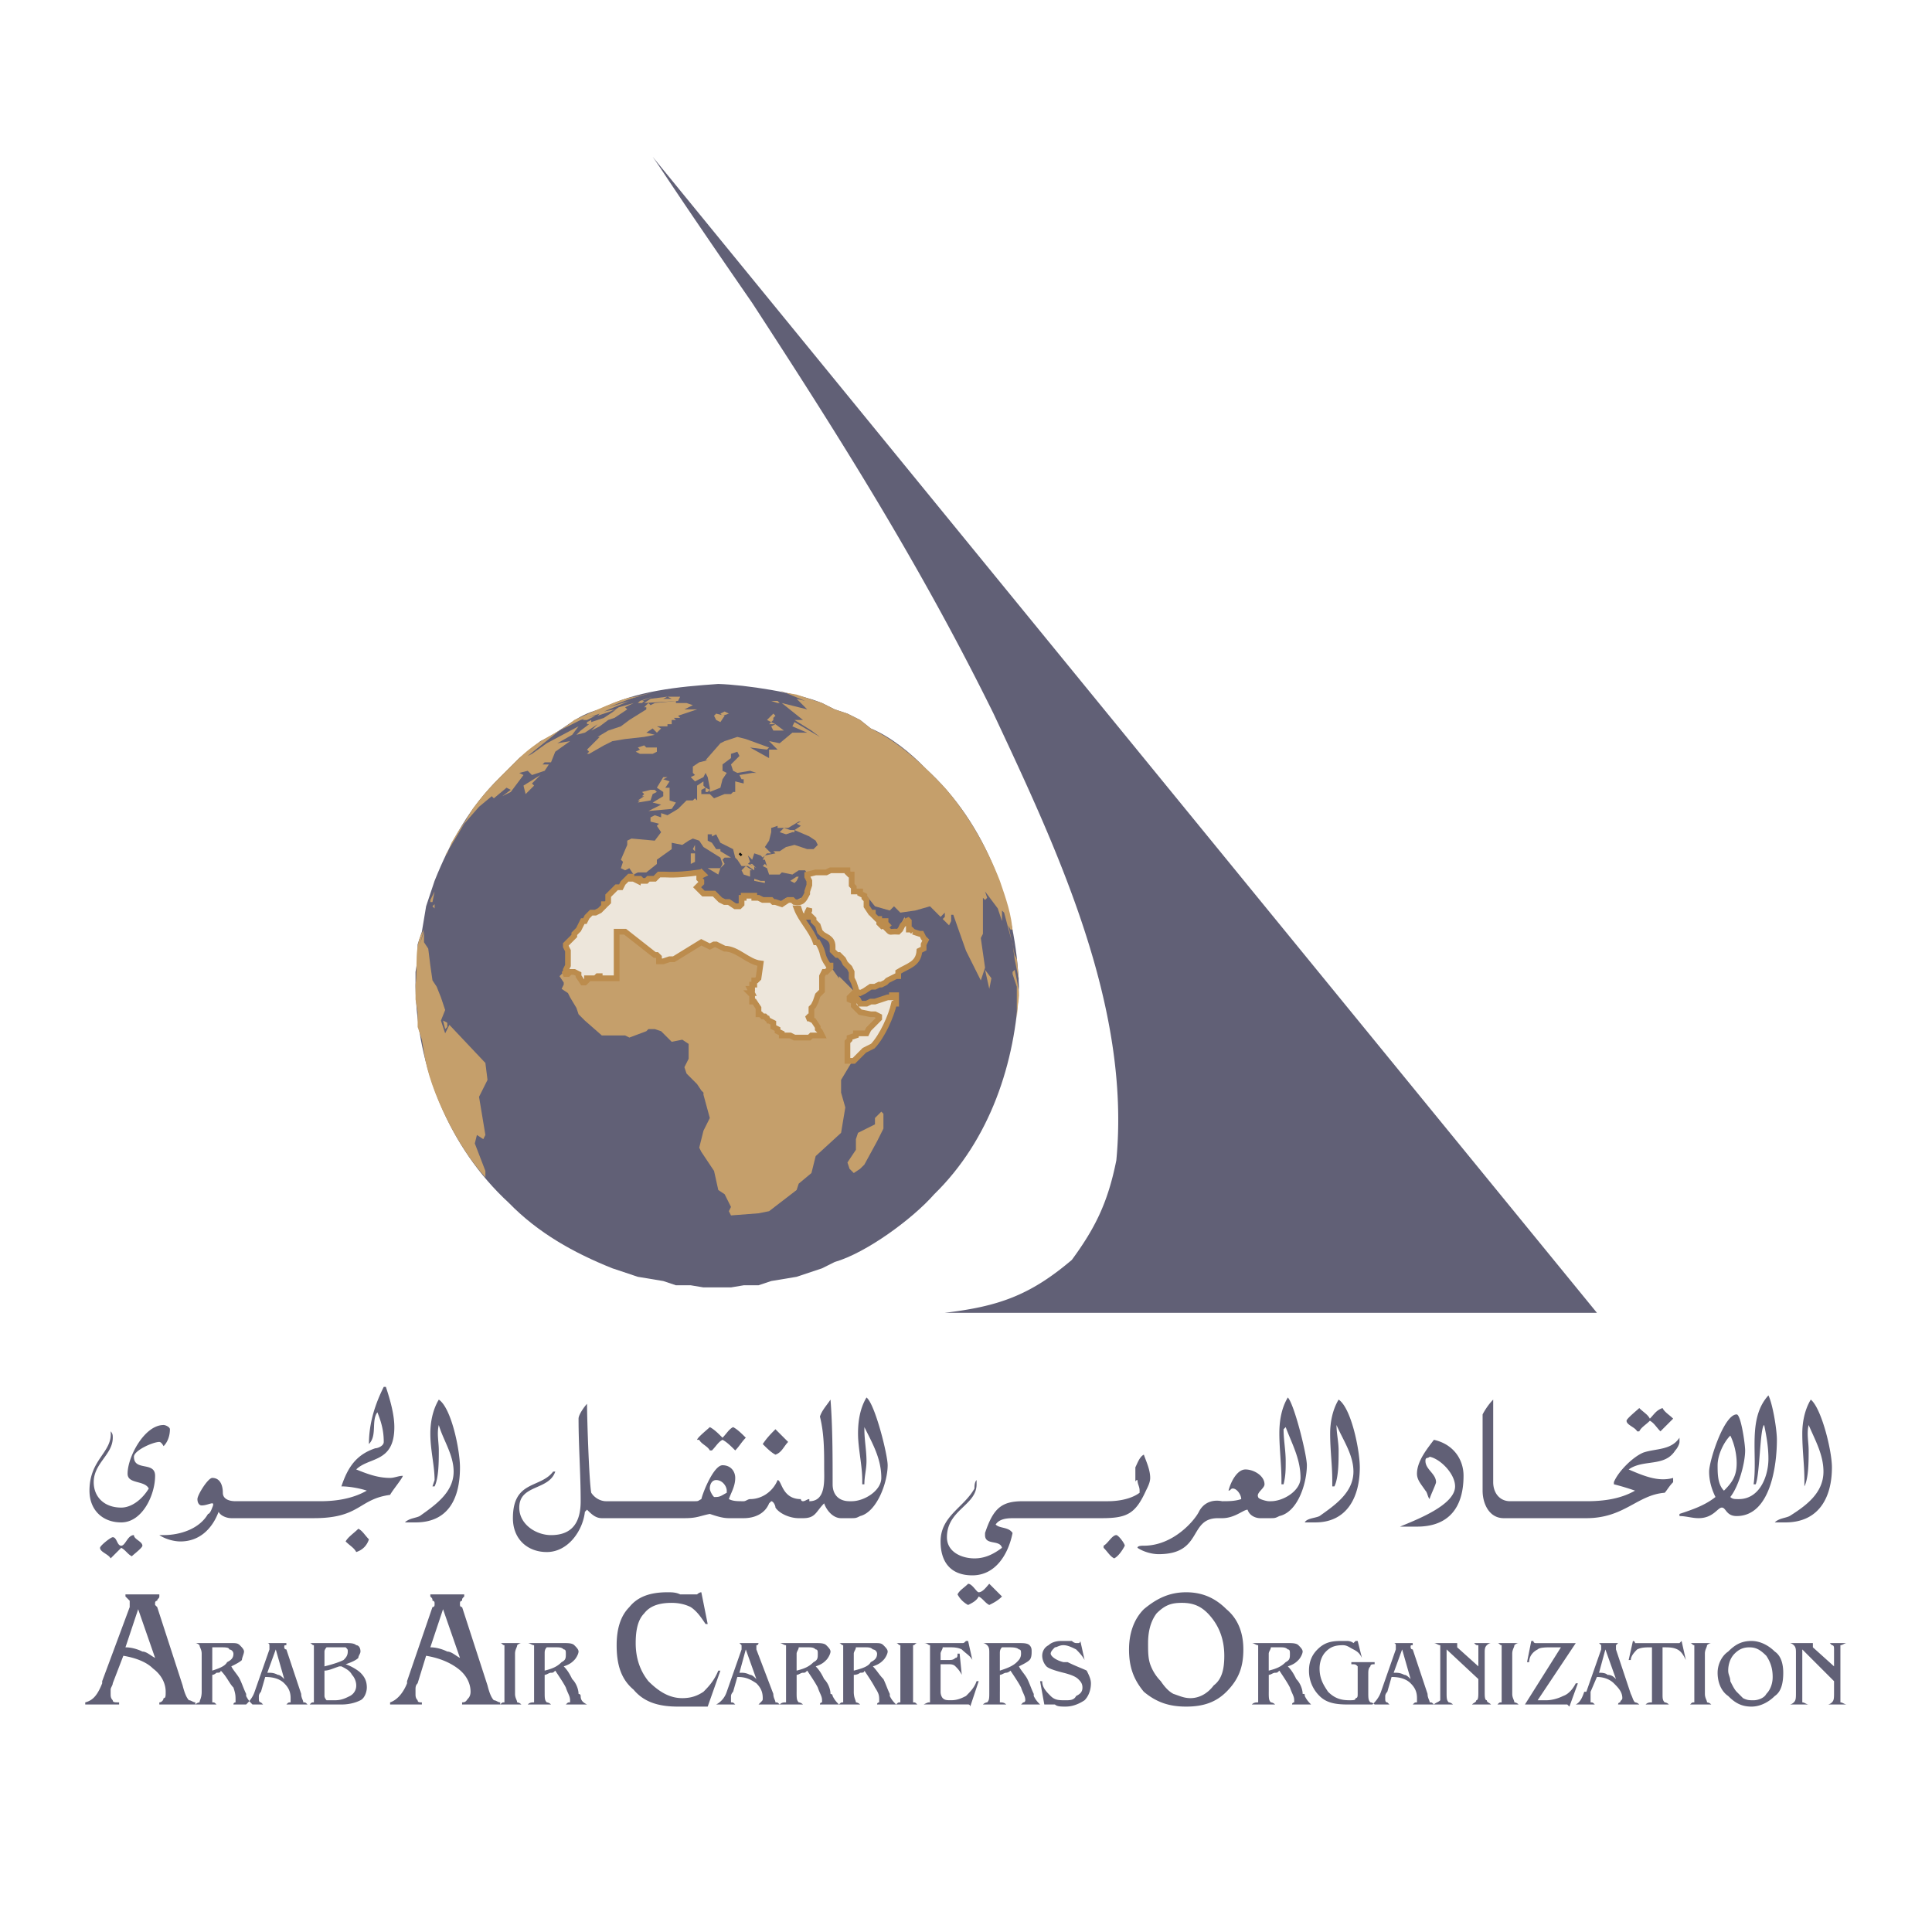 <svg xmlns="http://www.w3.org/2000/svg" width="2500" height="2500" viewBox="0 0 192.756 192.756"><path fill="#fff" d="M0 192.756h192.756V0H0v192.756z"/><path d="M159.325 130.979L65.115 15.643c1.056 1.479 1.901 2.958 9.928 14.575C83.704 43.526 91.73 56.2 99.124 71.198c6.337 13.519 13.729 29.152 12.252 44.572-.846 4.225-2.113 6.758-4.437 9.928-4.225 3.592-7.394 4.646-12.675 5.281h65.061zM180.45 142.174c-.213.844 0 1.689 0 2.535 0 1.055 0 2.744-.424 3.59v-.633c0-1.479-.211-2.957-.211-4.648 0-1.055.211-2.322.846-3.379 1.056.844 2.111 5.07 2.111 6.76 0 2.957-1.267 5.492-4.646 5.492h-1.057c.422-.422 1.057-.422 1.479-.633 1.688-1.059 3.379-2.324 3.379-4.438.001-1.689-.844-3.168-1.477-4.646zm-163.497.422c0 .633-.211 1.268-.634 1.689 0 0-.211-.422-.421-.422-.634 0-2.535.846-2.535 1.479 0 1.479 2.112.422 2.112 1.9 0 1.902-1.267 4.648-3.379 4.648-1.901 0-3.169-1.268-3.169-3.168 0-3.17 2.324-3.805 2.113-5.916.211.211.211.422.211.635 0 1.689-1.901 2.535-1.901 4.436 0 1.479 1.056 2.535 2.746 2.535 1.056 0 2.112-.846 2.746-1.902-.423-.844-2.112-.422-2.112-1.479 0-1.689 1.689-4.857 3.589-4.857.212 0 .634.211.634.422zM13.15 155.27c-.421-.211-.634-.633-1.056-.844l-1.056 1.055c-.212-.422-1.057-.633-1.057-1.055 0-.211 1.057-1.057 1.268-1.057.422 0 .422.846.845.846.422 0 .634-1.057 1.267-1.057 0 .422.845.633.845 1.057.001.211-.844.844-1.056 1.055zm10.351-5.493h.211-.211zm16.687-2.535c0 .211-1.056 1.48-1.267 1.902-3.169.422-2.958 2.324-7.605 2.324h-8.238c-.422 0-1.056-.211-1.267-.635-.634 1.689-1.902 2.957-3.803 2.957-.633 0-1.478-.211-2.112-.633h.421c1.69 0 3.591-.635 4.437-2.113.212 0 .423-.633.423-.633s.211-.424 0-.424-.634.211-1.056.211c-.212 0-.423-.211-.423-.633s1.056-2.113 1.479-2.113c.845 0 1.056.846 1.056 1.48 0 .633.634.844 1.268.844h8.449c1.479 0 3.168-.211 4.647-1.055-.634-.213-1.69-.424-2.535-.424.634-1.9 1.479-3.168 3.38-3.801.211 0 .845-.213.845-.635 0-1.057-.211-1.9-.634-2.957-.633.844 0 2.322-.845 3.168 0-2.111.634-4.014 1.479-5.703h.211c.423 1.268.845 2.746.845 4.014 0 3.592-2.535 2.957-3.802 4.225 1.056.422 2.112.844 3.38.844.423.001.846-.21 1.267-.21zm-3.379 6.338c-.211.635-.633 1.057-1.267 1.268-.211-.422-.634-.633-1.056-1.057.211-.422.845-.846 1.267-1.268.423.211.634.635 1.056 1.057zm6.971-11.406c-.211.844 0 1.689 0 2.535 0 1.055 0 2.744-.422 3.59h-.211l.211-.633c0-1.479-.423-2.957-.423-4.648 0-1.055.212-2.322.845-3.379 1.267.844 2.112 5.07 2.112 6.76 0 2.957-1.056 5.492-4.435 5.492H40.4c.423-.422 1.057-.422 1.479-.633 1.479-1.059 3.38-2.324 3.38-4.438 0-1.689-1.057-3.168-1.479-4.646zm28.728 6.76v-.211c0-.424-.422-1.057-1.056-1.057-.422 0-.634.422-.634.844 0 .213.212.635.423.846h.211c.423-.001.634-.211 1.056-.422zm12.252.843h.211c1.268 0 2.957-1.055 2.957-2.324 0-1.9-.844-3.379-1.689-5.068v.211c0 1.057.211 2.113.211 3.168 0 .846-.211 1.479-.211 2.324h-.212v-.422c0-1.479-.422-3.168-.422-4.648 0-1.268.211-2.535.845-3.59.845.633 2.112 5.703 2.112 6.76 0 1.689-1.056 4.646-2.746 5.07-.422.211-.422.211-1.056.211h-.845c-.845 0-1.479-.846-1.69-1.48-.845.846-.845 1.48-2.112 1.48h-.423c-.845 0-1.9-.424-2.323-1.057 0-.213-.212-.635-.423-.635l-.211.211c-.423 1.057-1.479 1.48-2.535 1.48h-1.479c-.633 0-1.267-.211-1.901-.424-1.056.213-1.267.424-2.535.424h-8.238c-.634 0-1.056-.424-1.478-.846l-.212.211c-.211 1.9-1.688 4.014-3.802 4.014-1.901 0-3.38-1.268-3.38-3.379 0-3.803 2.746-2.959 4.014-4.648h.211c-.634 1.902-3.591 1.268-3.591 3.592 0 1.689 1.69 2.746 3.169 2.746 2.112 0 2.957-1.268 2.957-3.381 0-2.746-.211-5.492-.211-8.238 0-.422.633-1.268.845-1.479 0 1.479.21 7.816.422 8.873.422.633 1.056.844 1.479.844h8.66c.634 0 .423 0 .845-.211.212-.844 1.268-3.379 2.113-3.379s1.267.633 1.267 1.266c0 .846-.422 1.48-.634 2.113.423.211.845.211 1.479.211.211 0 .422-.211.634-.211 1.267 0 2.323-.844 2.747-1.9.422 0 .422 1.9 2.323 1.9 0 0 0 .211.211.211s.422-.211.633-.211v.211c1.69 0 1.479-2.111 1.479-3.379 0-1.689 0-3.381-.422-5.068.211-.635.633-1.059 1.056-1.691.211 2.746.211 5.703.211 8.449 0 1.057.634 1.689 1.69 1.689zm-10.351-6.336c-.422.422-.634.844-1.056 1.268-.422-.424-.845-.846-1.267-1.057-.423.211-.634.633-1.056 1.057h-.212c-.211-.424-.845-.635-1.056-1.057h-.211c0-.211 1.056-1.057 1.267-1.268.423.211.845.633 1.268 1.057.422-.424.633-.846 1.056-1.057.421.212.844.634 1.267 1.057zm4.225.422c-.423.422-.634 1.055-1.267 1.268-.423-.213-.845-.633-1.268-1.057.423-.633.845-1.057 1.268-1.479l1.267 1.268zm21.335 15.42c-.423.424-.845.635-1.268.846-.423-.211-.634-.635-1.057-.846-.211.424-.633.635-1.056.846a2.55 2.55 0 0 1-1.056-1.057c.211-.422.634-.635 1.056-1.057.423 0 .845.846 1.056.846.423 0 .845-.635 1.057-.846l1.268 1.268zm9.927-7.814h-8.661c-.633 0-1.478 0-1.9.633.423.422 1.268.211 1.689.844-.422 2.113-1.689 4.227-4.013 4.227-2.113 0-3.169-1.268-3.169-3.381 0-2.533 2.324-3.379 3.38-5.281 0-.211 0-.633.211-.844v.422c0 2.111-2.957 2.535-2.957 5.281 0 1.479 1.478 2.111 2.746 2.111 1.056 0 1.901-.422 2.746-1.055-.211-.846-1.69-.211-1.69-1.268v-.213c.846-2.533 1.69-3.168 3.803-3.168h8.449c1.057 0 2.323-.211 3.168-.844v-.211c0-.424-.211-.635-.211-1.057-.211 0-.211.211-.211.211v-1.479c.211-.422.422-1.057.846-1.268.211.633.633 1.479.633 2.322 0 .424-.211.846-.422 1.27-1.057 2.324-1.901 2.748-4.437 2.748zm2.324 2.746c-.211.422-.633 1.055-1.057 1.266-.421-.211-.633-.633-1.056-1.055v-.211c.423-.211.845-1.057 1.269-1.057.211 0 .844.846.844 1.057zm14.364-4.438h.212c1.267 0 2.957-1.055 2.957-2.324 0-1.9-.846-3.379-1.479-5.068l-.211.211c0 1.057.211 2.113.211 3.168 0 .846 0 1.479-.211 2.324h-.211v-.422c0-1.479-.211-3.168-.211-4.648 0-1.268.211-2.535.845-3.59.634.633 1.901 5.703 1.901 6.76 0 1.689-.845 4.646-2.746 5.07-.423.211-.423.211-1.057.211h-.845c-.423 0-1.057-.211-1.268-.846-.422 0-1.268.846-2.535.846h-.422c-2.958 0-1.479 3.59-5.915 3.59-.633 0-1.478-.211-2.112-.633 0-.211.423-.211.635-.211 2.957 0 5.068-2.535 5.491-3.381s1.268-1.268 2.323-1.057c.635 0 1.268 0 1.901-.211 0-.422-.422-1.057-.845-1.057-.211 0-.211.213-.422.213.211-.846.845-2.113 1.689-2.113s1.901.633 1.901 1.479c0 .422-.846.846-.635 1.268.002.21.847.421 1.059.421zm6.76-7.603c0 .844.211 1.689.211 2.535 0 1.055 0 2.744-.422 3.59h-.212v-.633c0-1.479-.211-2.957-.211-4.648 0-1.055.211-2.322.845-3.379 1.269.844 2.113 5.07 2.113 6.76 0 2.957-1.269 5.492-4.437 5.492h-1.056c.211-.422 1.056-.422 1.478-.633 1.479-1.059 3.38-2.324 3.38-4.438 0-1.689-1.055-3.168-1.689-4.646zm12.674 5.068c0 3.17-1.478 5.07-4.646 5.07h-1.69c1.479-.633 5.492-2.113 5.492-4.014 0-1.268-1.479-2.746-2.535-2.957-.211.211-.422 0-.422.422 0 .846 1.056 1.268 1.056 2.113 0 .211-.634 1.479-.634 1.689-.211-.211-.211-.633-.422-.844-.423-.635-.845-1.057-.845-1.691 0-1.268 1.056-2.533 1.689-3.379 1.901.423 2.957 1.902 2.957 3.591zm21.545-3.801v.422c0 .211-.211.635-.422.846-1.057 1.689-3.169.844-4.648 1.9 1.479.633 2.959 1.268 4.437.844v.424c-.422.422-.633.846-.845 1.057-2.746.211-4.013 2.535-7.815 2.535h-8.237c-1.479 0-2.113-1.48-2.113-2.746v-7.605c.212-.422.634-1.057 1.057-1.479v8.238c0 1.057.633 1.9 1.689 1.9h7.605c1.69 0 3.379-.211 4.858-1.055a26.002 26.002 0 0 0-2.112-.635v-.211c.422-1.057 1.901-2.535 2.957-2.959 1.267-.419 2.745-.208 3.589-1.476zm-.633-1.902c-.422.424-.845.846-1.267 1.268-.422-.422-.635-.844-1.057-1.057-.423.424-.845.635-1.056 1.057h-.212c-.211-.422-1.057-.633-1.057-1.057 0-.211 1.057-1.055 1.269-1.268.422.424.845.635 1.056 1.057.422-.422.635-.844 1.268-1.057.211.424.634.635 1.056 1.057zm10.351 2.113c0 2.535-.635 7.605-4.014 7.605-1.057 0-1.057-.846-1.479-.846-.423 0-.846 1.057-2.324 1.057-.633 0-1.267-.211-1.901-.211v-.213c1.269-.422 2.535-.846 3.591-1.689-.421-.846-.634-1.689-.634-2.535 0-1.057 1.479-5.703 2.747-5.703.422 0 .846 2.957.846 3.592 0 1.268-.635 3.59-1.479 4.646.211.211.422.211.845.211 2.112 0 2.957-2.324 2.957-4.014 0-1.268-.211-2.324-.423-3.379-.422.211-.422 4.857-.844 5.914h-.211c.422-2.957-.635-6.549 1.478-8.871.421.845.845 3.38.845 4.436zm-4.013 2.325c0-.846-.212-1.902-.634-2.748-.634.635-1.268 1.902-1.268 2.959 0 .844 0 1.9.634 2.535.845-.846 1.268-1.481 1.268-2.746z" fill-rule="evenodd" clip-rule="evenodd" fill="#616076"/><path d="M101.659 98.447c-.324 7.596-2.91 15.295-8.45 20.701-2.166 2.465-6.791 5.861-9.928 6.76l-1.267.633-2.535.846-2.535.422-1.267.424h-1.479l-1.267.211h-2.746l-1.268-.211h-1.478l-1.268-.424-2.535-.422-2.535-.846c-3.867-1.549-7.41-3.525-10.35-6.547-5.955-5.479-9.172-13.566-9.294-21.547v-1.479l.211-1.268v-1.478l.422-1.267.212-1.268.211-1.267.422-1.269.423-1.267c1.549-3.868 3.526-7.41 6.548-10.351l1.901-1.901 2.112-1.69c2.632-1.246 3.39-2.547 5.915-3.168 3.608-1.861 7.844-2.26 11.829-2.535 2.759.086 7.795.861 10.351 1.901l1.267.634 1.268.422 1.267.634 1.057.845c1.972.811 4.035 2.479 5.492 4.013 6.085 5.529 9.033 13.687 9.294 21.759z" fill-rule="evenodd" clip-rule="evenodd" fill="#616076"/><path d="M101.448 101.615v-3.168l-.424-1.268v-.211l.211-.211c.707 3.243.369 2.014.213 4.858z" fill-rule="evenodd" clip-rule="evenodd" fill="#c59f6b"/><path d="M66.805 128.02z" fill-rule="evenodd" clip-rule="evenodd" fill="#d7bd79"/><path d="M63.425 69.508zM63.425 69.508l-2.746 1.056 2.112-.633-2.535 1.056 1.057-.211-.423.211-1.267.422.211-.211-1.901.634-2.112 1.056-3.169 2.535.423-.21 1.478-1.058 3.169-1.689-.634.845-1.479.844 1.268-.211L55.397 75l-.422 1.057h-.634l-.211.211h.633l-.422.634-1.267.422-.423-.422-.845.211.423.211-1.268 1.69-.845.422.845-.633-.422-.212-1.268 1.056-.211-.211-1.267 1.056-1.479 1.69-1.901 3.169.211-.211.422-1.057.634-1.056.845-1.267.634-1.057c1.515-2.079 2.854-3.273 4.646-5.07 2.309-2.2 3.543-2.172 5.492-3.802 1.463-.632 4.7-2.239 6.128-2.323zM80.746 83.45l.634.422.211.423-.422.422h-.634l-1.267-.422-.845.211-.634.422h-.634l.212.212-1.057.211-.211.422h.211l.212.634-.212-.211-.211.211.423.211.211.634h1.056l.211-.211 1.056.211.634-.422h.634l.422.633.212.634-.634 1.479h-.423l.423 1.056v.634h.422l1.69 1.901.634 1.689.845.423 1.056 1.479.634 1.9 2.112-1.055 1.267-1.057.212-.634.845-.212.845-1.267-.212-.845-.211-.845-.211-1.267-.634 1.267h-1.69l-.422-.633v-.845.633l-1.479-1.69-.211-.633h.211v-.423l.423.211.845 1.058 1.478.421.423-.421.633.633 1.479-.211 1.479-.421.633.633.423.423.422-.423v.423l-.211.211.634.634.211-.423v-.633h.211l1.268 3.59 1.478 2.958.423-1.268-.423-2.958.212-.422v-3.591l.211.211.211-.211-.211-.634.635.845.633.845.423 1.267v-1.056l.211.211.845 3.169.211 1.478.424 2.114-.211-2.114-.213-.422-.633-2.957.211.422h.211v.423c-.04-1.813-.688-3.576-1.267-5.281-1.315-3.374-3.109-6.545-5.493-9.295-2.177-2.312-4.523-4.513-7.393-5.914l-1.057-.845-1.267-.634-1.268-.422-1.267-.634-2.535-.845-1.268-.211-.422-.211 2.535 1.056-.845-.212 1.056 1.057L78 70.142l2.112 1.69h-.845l1.69 1.056.845.634-2.535-1.479-.212.423 1.479.633h-1.479l-1.267 1.056-1.056-.211.845.845h-.845v.845l-1.901-1.056 1.69.21.211-.21-2.324-.845-.845-.211-1.267.422-.422.211-1.479 1.69h.211l-.845.212-.634.422v.634l.211.211-.422.211.422.423.846-.423.211-.422.211.422.211 1.056v.423l1.057-.423.211-.844.422-.634-.422-.211v-.634l.845-.634v-.421l.633-.213.211.423-.844.845.211.634.422.211 1.268-.211.633.211h-.422l-1.269.211.212.423h.211v.422l-.845-.211v1.056h-.211l.211-.211-.422.422h-.634l-1.056.422-.423-.422h-.845v-.422l.423-.212-.211-.21v-.422l-.634.422v1.479l-.212-.212-.211.212h-.633l-.845.845-1.056.633-.634-.211v.423l-.634-.212-.422.212v.422l.845.211-.211.212.423.633-.634.845-2.323-.211-.423.211v.423l-.634 1.478.212.212-.212.633.423.212.421-.212.423.634.422-.211h.845l1.057-.845v-.423l1.479-1.056v-.634l1.056.212.634-.423.422-.211.634.211.423.634 1.69 1.056.211.634-.211.422.422-.422-.211-.423.211-.211h.634l-1.056-.634v-.211h-.423l-.422-.634-.423-.211v-.633h.423v.211l.422-.211.423.844.844.423.423.21.211.845.211.211.423.634h.633l.634.423v-.423l-.634-.211.212-.211-.212-.634.423.422.211-.633.634.211.211.211.423-.422h.422l-.634-.634.423-.634.211-.845v-.422l.634-.211v.211h.633l-.422.422.634.212.633-.212h.212v-.211h-.423l-.634-.211h.423l1.056-.634h.211l-.422.211.422.212-.633.422 1.479.634z" fill-rule="evenodd" clip-rule="evenodd" fill="#c59f6b"/><path fill-rule="evenodd" clip-rule="evenodd" fill="#c59f6b" d="M83.704 97.604v-.211l1.69 1.687-.212.213.212.211.421.633 2.957-.633h.211-.211l-.21 1.057-.845 2.324-2.535 2.746-1.267 2.111v1.268l.422 1.478-.422 2.535-2.535 2.323-.422 1.689-1.269 1.057-.21.635-2.746 2.113-1.056.211-2.746.211-.212-.422.212-.424-.634-1.268-.634-.421-.422-1.903-1.268-1.9-.211-.422.423-1.69.633-1.267-.633-2.324v-.211l-.212-.211-.422-.635-1.056-1.057-.212-.632.423-.844v-1.481l-.635-.421-1.055.21-1.056-1.054-.634-.213h-.634l-.212.213-1.689.633-.422-.211h-2.324l-1.691-1.481-.632-.633-.211-.632-.634-1.057-.211-.424-.634-.422.211-.422v-.211l-.422-.632.633-.635.212-1.69v-.845l1.688-2.535.635-.634 1.479-.845.633-1.478 1.268-.634.422-.634.212.423.422-.211 1.055.211 1.48-.634 2.957-.211h.422l.212.211.422-.211-.845.422v.423l.211.845.634.211 1.69.634 1.69.845.421-.212.212-.211.212-.845.845.423.845.211 1.901.211.634-.422 1.056.211.422-.211.423 1.056-.212.845-.844-1.056.211.422 1.69 2.957.422.423.634 1.69.421.211 1.058 1.48zM63.425 69.508l1.69-.422-2.957.845 1.267-.423zM65.115 69.508l-1.268.423-.211.211h.423l.211-.211h-.211l1.056-.423zM59.411 71.409l-.844.423h-.423l.21-.211 1.057-.212zM64.903 69.719l-.633.423 3.38-.211.211-.423h-1.267l.422.211h-.845l.423-.211-1.691.211zM53.919 77.324l-1.69 1.056.212.845.845-.845-.211-.211.844-.845zM58.354 73.099l1.269-.845-.634.634.845-.422.845-.634.633-.211 1.268-.845-.211-.212.845-.422-1.479.422-.634.423.423-.211-1.268.845-1.267.422v-.211l-.422.211v.211h.21l-.844.634-.422.423.843-.212zM43.358 88.942l-.211 1.056h-.212v-.211l.212-.423.211-.422zM43.358 90.421v.211l-.211-.211.211-.212v.212zM63.847 75.212L63.425 75l.422-.211-.211-.211.634-.211.21.211h1.057V75l-.422.212h-1.268zM71.452 71.198l.845.211-.422.634-.423-.211-.211-.423.211-.211z"/><path fill-rule="evenodd" clip-rule="evenodd" fill="#c59f6b" d="M72.297 70.987l.422.211-.633.211-.211-.211.422-.211zM64.692 70.142l.211.211.423-.211 2.112-.211v.211h1.69-.633l.633.211-.845.423h1.268l-1.901.633.211.212h-.634l.211.211h-.422v.422h-.422v.212h-1.057l.423.211-.423.422-.422-.422-.635.422.846.212-1.056.211-1.901.211-1.268.211-.845.423-1.479.845h-.21l.21-.212-.21-.211 1.267-1.267h-.211l1.056-.634 1.267-.422.845-.634 1.689-1.056v-.212h-.21l.422-.422zM66.594 77.535l-.423.212.634.211-.423.633h.423v1.268l.633.211-.422.634-2.324.211 1.268-.634-.845-.211 1.056-.634v-.422l-.634-.423.634-1.056h.423z"/><path fill-rule="evenodd" clip-rule="evenodd" fill="#c59f6b" d="M64.903 78.803h.423l.211.211-.422.211-.212.634-1.267.211.211-.211h-.211l.634-.423h-.211l.211-.211-.211-.211.844-.211zM70.396 78.591l.422.212-.212.211h-.21v-.423zM75.888 87.886l-.634-.211v.211l1.056.211v-.211h-.422zM74.409 86.407l-.423.423.212.422.634.211v-.633h.211l-.634-.423zM75.465 86.618l-.422-.422h-.211l.633.422zM71.875 86.618l-.212.634-1.057-.634h1.269zM69.339 85.14v.845l-.422.211V85.14h.422zM69.339 84.295v.633l-.211-.211.211-.422zM85.604 113.023l1.691-.845v-.633l.633-.635.211.211v1.479l-.633 1.267-1.267 2.324-.424.422-.633.422-.422-.422-.211-.633.845-1.267v-1.057l.21-.633zM77.578 70.142l-.634-.211h.634l.211.211h-.211zM76.944 72.466l.423-.212.844.634h-1.056l-.211-.422z"/><path fill-rule="evenodd" clip-rule="evenodd" fill="#c59f6b" d="M76.733 72.254l.211-.211-.423-.211.634-.634.212.211-.212.212v.211l-.211.211.423.211h-.634zM98.278 96.758l.423 1.9.212-1.054-.635-.846zM79.479 87.463h.21l-.21.423-.211.211-.423-.211.634-.423zM48.427 117.459v-.635l-1.056-2.744.211-.846.634.422.211-.422-.633-3.803.845-1.689-.212-1.689-3.591-3.803-.422.846-.212-.635-.211-.635.423-1.055-.423-1.268-.422-1.057-.421-.633-.212-1.479-.211-1.69-.422-.634v-1.055l-.423 1.267.423-1.479c-1.066 1.482-.591 3.742-.845 5.492v1.479l.211 1.268v1.479l.422 1.268.212 1.268c.548 3.901 3.446 9.581 6.124 12.462z"/><path fill-rule="evenodd" clip-rule="evenodd" fill="#c59f6b" d="M44.625 102.039v.422l-.211.211-.212-.846.423.213zM88.351 74.155l1.056.634.845 1.056-1.901-1.69zM75.465 76.479l.423.211v.212l-.211.211-.423-.634h.211zM89.407 79.859l.634-.212-.634.212v.422l.422.423-.422-.212v-.633zM86.872 82.394l.212-.634-.634-.423v-.422l-.211.211h.211l-.423.211v.634l.423.423h.422zM86.45 85.562l.211.211-.634.212-1.267-.212-.211-.422v-.845h.211l-.845-.634-.634-.845-.422-.211-.213-.845.424.211v-.422h-.211l.633-.423h.423l1.056.634-.846.211.212.423h-.422l.634.422.422.212.211.211.212.422v-.422l.633.422v.211l-.633-.211 1.056 1.69zM49.483 78.169l-.212.211h.212v-.211z"/><path fill-rule="evenodd" clip-rule="evenodd" fill="#ede6db" stroke="#0c0e0f" stroke-width=".216" stroke-miterlimit="2.613" d="M73.986 85.351l-.212-.211.212.211z"/><path d="M91.097 92.956l-.211-.212h-.212v-.845l-.211-.211v.211l-.422.423-.212.422-.211.212c-1.109-.063-.585.243-1.267-.423l.211-.211-.211-.211v-.212h-.212v.634l-.422-.422v-.423h-.211l-.422-.422v-.212h-.212l-.422-.633v-.634l-.211-.211v-.212l-.423-.211v-.211h-.634v-.423l-.211-.211v-1.056h-.211l-.211-.211v-.211h-.634v-.212.212h-1.056l-.423.211H81.38l-.845.211v.211l.211.423v.422l-.211.634v.211c-.33.632-.479.979-1.267.845l-.212-.21h-.422l-.634.421-.633-.211h-.212l-.211-.21h-.845l-.422-.211h-.423v-.212h-1.056v.212h-.211v.633l-.212.212h-.422l-.634-.424h-.422l-.422-.21-.634-.634h-1.056l-.423-.422-.211-.212.422-.422v-.211l-.211-.211v-.212l.423-.211-.212-.211-.211.211v-.211c-1.115.154-2.215.27-3.38.211h-.633l-.423.423h-.634l-.211.211h-.422l-.212-.211h-.211v.211l-.422-.211h-.211v-.212h-.212l-.211.212-.422.422-.212.422h-.422l-.211.212-.423.422-.211.211v.634l-.211.211h-.212v.212l-.422.421-.423.211h-.422l-.422.423-.212.422h-.211l-.211.423-.211.422-.423.423v.211l-.633.633-.212.212v.211l.212.422v1.479l-.212.423v.211l-.211.211h.423l.211-.211h.422l.423.211v.213l.422.633h.211l.212-.211v-.211h.844l.212-.211h.211v.211h1.69v-4.647h.845l2.957 2.323h.211l.211.211v.423h.422l.634-.212h.422l2.746-1.69.423.212.422.211.423-.211h.211l.845.422c1.282-.002 2.317 1.336 3.591 1.479l-.211 1.479-.212.211h-.211v.422h-.211v.422h-.211l.211.422h-.211l.211.213v.633h.211l.423.635v.633h.211l.211.211h.211l.212.211h.211l-.211.211h.211l.422.213v.422l.423.211v.213l.423.209v.211h.845l.423.211h1.478l.212-.211h1.056l-.211-.422-.212-.213v-.211l-.422-.635-.423-.211h-.211l.211-.211h.212v-.844l.211-.211.211-.424.211-.633.423-.422v-1.479l.211-.424h.211l.423-.422v-.212h-.212c-.838-1.244-.298-1.022-1.056-2.324h-.211c-.412-1.234-1.461-2.194-1.901-3.379h.211l.211.634.423.211h.211v-.423l.211-.422v.211l-.211.423v.211l.211-.211.423.422v.211l.422.423.212.634.211.211c.23.27 1.072.364 1.056 1.267v.422l.422.423h.212l.421.422.211.423.423.423.211.422v.635l.211.422.212.633v.213l.422.209.423-.209.633-.424h.423l.422-.211h.211l.423-.211.211-.211.845-.422h.211v-.424c.952-.604 2.025-.758 2.113-2.113l.422-.211v-.422l.211-.423-.211-.211-.211-.422h-.211l-.633-.209z" fill-rule="evenodd" clip-rule="evenodd" fill="#ede6db" stroke="#bc8c4d" stroke-width=".569" stroke-miterlimit="2.613"/><path d="M85.182 99.08l-.211.213-.211.211v.422l.211-.211.211.211v.424l.423.422.211.211 1.057.211h.423l.422.211v.211l-.422.424-.634.633-.211.424h-1.056v.211l-.634.211v.211l-.211.211v1.902h.633l1.057-1.057.845-.424c.923-.965 1.825-2.959 2.112-4.225h.211v-.844h-.423v.211h-.422l-1.267.422h-.423l-.422.211h-.634l-.211-.422-.211-.211v-.424h-.213z" fill-rule="evenodd" clip-rule="evenodd" fill="#ede6db" stroke="#bc8c4d" stroke-width=".569" stroke-miterlimit="2.613"/><path d="M12.517 164.354c.634 0 1.268.211 1.69.422.423 0 .845.422 1.267.635l-1.689-4.859-1.268 3.802zm-.633 5.492v.211h-3.38v-.211c.845-.211 1.267-.846 1.69-1.902v-.211l2.746-7.393v-.633c-.21-.213-.21-.213-.423-.424v-.211h3.38v.211c0 .211-.211.211-.211.424-.212 0-.212.211-.212.211v.211l.212.211 2.535 7.814c.211.846.422 1.27.633 1.48.212 0 .423.211.634.211v.211h-3.591v-.211c.21 0 .421-.211.421-.422.212 0 .212-.213.212-.635 0-.846-.423-1.689-1.268-2.322-.633-.635-1.689-1.057-2.957-1.27l-1.056 2.746c0 .211-.211.422-.211.635v.422c0 .211 0 .424.211.635.001.212.211.212.635.212zm9.294-3.168c.634-.211 1.267-.424 1.479-.846.422-.211.633-.422.633-.846a.454.454 0 0 0-.422-.422c0-.211-.423-.211-.845-.211h-.845v2.325zm0 2.111v1.057c.211 0 .211 0 .422.211h-2.112c.211-.211.422-.211.422-.211 0-.211.212-.422.212-1.057v-3.803c0-.422-.212-.633-.212-.844 0 0-.211-.211-.422-.211h3.591c.423 0 .634 0 .845.211s.422.422.422.633-.211.635-.211.846c-.211.211-.633.422-1.056.633.211.424.634.846.845 1.268s.422 1.057.634 1.479v.211c.211.424.422.635.633.846H23.29c0-.211.212-.211.212-.211v-.211c0-.424 0-.635-.212-1.27-.422-.422-.633-1.055-1.267-1.688 0 .211-.211.211-.423.211 0 0-.211.211-.422.211v1.689zm5.492-1.9c.423 0 .634 0 1.056.211.212 0 .423.211.634.422l-.845-2.957-.845 2.324zm-.422 3.168h-1.69c.211-.211.633-.633.845-1.268l1.478-4.225v-.211-.211s0-.211-.211-.211h1.901v.211c-.211 0-.211 0-.211.211 0 0 0 .211.211.211L30.05 169c0 .424.211.635.211.846.211 0 .211 0 .422.211h-2.112c.211-.211.211-.211.423-.211v-.422c0-.635-.212-1.059-.634-1.48-.421-.422-1.056-.633-1.9-.633l-.423 1.479c-.211.211-.211.422-.211.422v.213c0 .211 0 .422.211.422l.211.21zm4.647 0c.211-.211.211-.211.422-.211V164.986v-.844c-.211 0-.211-.211-.422-.211h3.591c.422 0 .845 0 1.056.211.211 0 .422.211.422.633 0 .211-.211.422-.211.635-.211.211-.634.422-1.267.633.633.211 1.267.635 1.478.846.423.422.634.844.634 1.477 0 .424-.211 1.059-.634 1.27-.422.211-1.056.422-1.901.422h-3.168v-.001zm1.478-3.803c.845-.211 1.479-.422 1.901-.633.212-.211.423-.424.423-.846 0-.211 0-.211-.211-.422h-1.901s-.212.211-.212.422v1.479zm0 2.957c0 .213.212.424.212.424h.845c.633 0 1.056-.211 1.478-.424a1.16 1.16 0 0 0 .634-1.057c0-.422-.211-.844-.423-1.055-.211-.422-.633-.633-1.057-.846h-.211c-.634.213-1.056.424-1.479.424v2.534h.001zm10.562-4.857c.634 0 1.267.211 1.69.422.422 0 .845.422 1.267.635l-1.69-4.859-1.267 3.802zm-.845 5.492v.211h-3.168v-.211c.633-.211 1.267-.846 1.69-1.902v-.211l2.535-7.393c.211 0 .211-.211.211-.211v-.211s0-.211-.211-.211c0-.213 0-.213-.212-.424v-.211h3.38v.211c-.211.211-.211.211-.211.424-.212 0-.212.211-.212.211v.211s0 .211.212.211l2.535 7.814c.211.846.422 1.27.633 1.48.211 0 .423.211.634.211v.211h-3.802v-.211c.422 0 .422-.211.633-.422 0 0 .212-.213.212-.635 0-.846-.423-1.689-1.268-2.322-.845-.635-1.901-1.057-3.168-1.27l-.845 2.746c-.211.211-.211.422-.211.635v.422c0 .211 0 .424.211.635 0 .212.211.212.422.212zm9.928-5.914c-.211 0-.422.211-.422.211 0 .211-.211.422-.211.844V169c0 .424.211.635.211.846 0 0 .211 0 .422.211h-2.112c.211-.211.211-.211.422-.211v-4.86-.844c-.211 0-.211-.211-.422-.211h2.112v.001zm2.324 2.746c.845-.211 1.267-.424 1.69-.846.422-.211.422-.422.422-.846 0-.211 0-.422-.211-.422-.211-.211-.422-.211-.845-.211h-.845c-.211.211-.211.422-.211.633v1.692zm0 2.111c0 .635 0 .846.211 1.057 0 0 .211 0 .423.211h-2.324c.21-.211.423-.211.634-.211V164.986v-.844c-.211 0-.424-.211-.634-.211h3.591c.423 0 .845 0 1.056.211.212.211.423.422.423.633s-.211.635-.423.846c-.211.211-.422.422-1.056.633.423.424.634.846.845 1.268.423.422.634 1.057.634 1.479 0 0 .211 0 .211.211 0 .424.211.635.634.846h-2.113c.212-.211.212-.211.423-.211v-.211c0-.424-.211-.635-.423-1.27-.211-.422-.633-1.055-1.057-1.688-.211.211-.211.211-.422.211-.212 0-.423.211-.634.211v1.689h.001zm17.321-2.111h.212l-1.269 3.59h-2.957c-1.901 0-3.38-.422-4.436-1.689-1.268-1.057-1.69-2.535-1.69-4.436 0-1.691.422-2.957 1.267-3.803.845-1.057 2.113-1.479 3.803-1.479.422 0 .845 0 1.267.211h1.69s.211-.211.422-.211l.634 3.168h-.211c-.423-.633-.845-1.268-1.479-1.689-.421-.211-1.056-.422-1.901-.422-1.056 0-2.112.211-2.746 1.055-.634.635-.845 1.689-.845 2.959 0 1.479.422 2.746 1.267 3.801 1.057 1.057 2.113 1.691 3.379 1.691.845 0 1.479-.213 2.113-.635.423-.424 1.058-1.057 1.48-2.111zm2.111.211c.423 0 .634 0 1.057.211.211 0 .422.211.633.422l-1.056-2.957-.634 2.324zm-.421 3.168h-1.901c.423-.211.845-.633 1.056-1.268l1.479-4.225v-.211-.211l-.212-.211h1.902s0 .211-.212.211v.422l1.69 4.436c0 .424.212.635.212.846.211 0 .211 0 .422.211h-2.112l.211-.211c.211-.211.211-.211.211-.422 0-.635-.211-1.059-.634-1.48-.633-.422-1.056-.633-1.901-.633l-.422 1.479c-.211.211-.211.422-.211.422v.635c.211-.001.211-.001.422.21zm6.126-3.379c.845-.211 1.267-.424 1.69-.846.422-.211.422-.422.422-.846 0-.211 0-.422-.211-.422-.211-.211-.422-.211-.845-.211h-.845c0 .211-.211.422-.211.633v1.692zm0 2.111c0 .635 0 .846.211 1.057 0 0 .211 0 .423.211H77.79c.211-.211.422-.211.634-.211V164.986v-.844c-.212 0-.423-.211-.634-.211h3.591c.423 0 .845 0 1.056.211s.423.422.423.633-.212.635-.423.846-.422.422-1.056.633c.423.424.634.846.845 1.268.422.422.634 1.057.634 1.479 0 0 .211 0 .211.211.211.424.422.635.634.846h-1.901c0-.211.211-.211.211-.211v-.211c0-.424-.211-.635-.423-1.27-.211-.422-.633-1.055-1.056-1.688-.211.211-.211.211-.422.211s-.423.211-.634.211v1.689h-.001zm5.703-2.111c.845-.211 1.479-.424 1.69-.846.423-.211.634-.422.634-.846a.454.454 0 0 0-.422-.422c-.212-.211-.423-.211-.845-.211h-.845c0 .211-.212.422-.212.633v1.692zm0 2.111c0 .635.212.846.212 1.057 0 0 .211 0 .422.211h-2.111c.211-.211.211-.211.421-.211V164.986v-.844c-.21 0-.21-.211-.421-.211h3.591c.422 0 .633 0 .844.211.212.211.423.422.423.633s-.211.635-.423.846c-.211.211-.422.422-1.055.633.422.424.633.846 1.055 1.268.212.422.423 1.057.634 1.479v.211c.211.424.423.635.634.846h-1.901c0-.211.211-.211.211-.211v-.211c0-.424 0-.635-.422-1.27-.211-.422-.634-1.055-1.056-1.688 0 .211-.212.211-.423.211 0 0-.211.211-.634.211v1.689h-.001zm6.337-4.857c-.211 0-.211.211-.422.211v5.703c.211 0 .211 0 .422.211h-2.112c.211-.211.211-.211.422-.211v-4.86-.844c-.211 0-.211-.211-.422-.211h2.112v.001zm.634 6.125c.423-.211.423-.211.634-.211V164.986v-.844c-.211 0-.211-.211-.634-.211h3.802c.212 0 .212 0 .423-.213h.211l.423 1.902c-.212-.424-.634-.635-1.057-1.057-.422-.211-.845-.211-1.267-.211h-.634c0 .211-.211.422-.211.633v.635h.845c.211 0 .422 0 .634-.211.211 0 .211-.213.211-.424h.211l.211 2.113c-.211-.422-.422-.633-.633-.846-.212-.211-.423-.211-.845-.211h-.634v2.746c0 .422.211.635.211.635.211.211.423.211.845.211.634 0 1.056-.211 1.479-.424.422-.422.845-.846 1.056-1.479h.211l-.845 2.535s0-.211-.211-.211h-4.436v.003zm7.605-3.379c.633-.211 1.267-.424 1.69-.846.211-.211.422-.422.422-.846 0-.211 0-.422-.211-.422-.211-.211-.635-.211-1.057-.211h-.634c-.211.211-.211.422-.211.633v1.692h.001zm0 2.111v1.057c.211 0 .422 0 .633.211h-2.323c.211-.211.422-.211.422-.211.212-.211.212-.422.212-1.057v-3.803c0-.422 0-.633-.212-.844 0 0-.211-.211-.422-.211h3.592c.422 0 .845 0 1.056.211s.211.422.211.633 0 .635-.211.846-.634.422-1.056.633c.211.424.633.846.845 1.268.211.422.422 1.057.633 1.479v.211c.211.424.423.635.634.846h-1.9l.211-.211c.211 0 .211-.211.211-.211 0-.424-.211-.635-.422-1.27-.211-.422-.635-1.055-1.057-1.688-.211.211-.423.211-.423.211-.211 0-.422.211-.633.211v1.689h-.001zm4.434 1.268l-.422-2.324h.211c0 .633.423 1.057.846 1.479.423.424.845.424 1.479.424.422 0 .845 0 1.057-.424.422-.211.633-.422.633-.846 0-.422-.211-.633-.422-.844s-.634-.422-1.479-.633-1.479-.422-1.69-.635a1.608 1.608 0 0 1-.423-1.057c0-.422.211-.844.635-1.055.211-.211.634-.424 1.267-.424h1.057c.211.213.423.213.423.213h.211c.211 0 .211-.213.211-.213l.423 1.902c-.212-.424-.634-.846-.845-1.057-.423-.211-.846-.422-1.268-.422-.423 0-.634.211-.845.211-.212.211-.423.422-.423.633s.423.635 1.268.846h.422c.846.422 1.479.635 1.901.846.211.422.423.844.423 1.266 0 .635-.212 1.268-.634 1.691-.634.422-1.268.633-1.901.633-.423 0-.845 0-1.056-.211h-.846l-.213.001zm10.352-6.125c0 .844 0 1.479.211 2.111a4.578 4.578 0 0 0 1.057 1.689c.422.633.844 1.057 1.268 1.268.633.211 1.056.424 1.689.424.845 0 1.69-.424 2.323-1.27.845-.633 1.056-1.688 1.056-2.957 0-1.479-.422-2.746-1.267-3.801-.845-1.057-1.69-1.479-2.957-1.479-1.056 0-1.69.211-2.535 1.055-.634.846-.845 1.903-.845 2.96zm-1.901.632c0-1.479.422-2.957 1.479-4.014 1.267-1.057 2.533-1.689 4.224-1.689s2.958.633 4.014 1.689c1.268 1.057 1.69 2.535 1.69 4.014 0 1.689-.423 2.957-1.69 4.225-1.056 1.057-2.323 1.479-4.014 1.479s-2.957-.422-4.224-1.479c-1.058-1.268-1.479-2.535-1.479-4.225zm13.941 2.114c.845-.211 1.268-.424 1.689-.846.423-.211.423-.422.423-.846 0-.211 0-.422-.211-.422-.212-.211-.423-.211-.845-.211h-.845c0 .211-.212.422-.212.633v1.692h.001zm0 2.111c0 .635 0 .846.212 1.057 0 0 .211 0 .422.211h-2.323c.211-.211.422-.211.633-.211V164.986v-.844c-.211 0-.422-.211-.633-.211h3.591c.422 0 .846 0 1.057.211s.422.422.422.633-.211.635-.422.846-.423.422-1.057.633c.422.424.634.846.846 1.268.422.422.633 1.057.633 1.479.212 0 .212 0 .212.211.211.424.422.635.633.846h-1.901c0-.211.212-.211.212-.211v-.211c0-.424-.212-.635-.423-1.27-.211-.422-.634-1.055-1.056-1.688-.212.211-.212.211-.423.211s-.422.211-.634.211v1.689h-.001zm10.562 1.268h-1.689-1.057c-1.267 0-2.111-.211-2.746-.846a3.5 3.5 0 0 1-1.056-2.533c0-1.057.423-1.691.845-2.113.633-.633 1.268-.846 2.323-.846h.634c.424 0 .634.213.634.213l.212-.213h.211l.423 1.691c-.211-.424-.423-.635-.846-.846s-.634-.422-1.056-.422c-.845 0-1.268.211-1.689.633-.424.422-.635 1.057-.635 1.691 0 1.055.422 1.688.846 2.322.634.635 1.267.846 2.111.846.423 0 .635 0 .635-.211.211 0 .211-.213.211-.424v-1.9-.846c-.211-.211-.211-.211-.633-.211v-.211h2.322v.211c-.211 0-.422 0-.422.211-.211.213-.211.424-.211.846v1.689c0 .635 0 .846.211 1.057 0 .001.211.001.422.212zm1.901-3.168c.423 0 .634 0 1.057.211.211 0 .422.211.633.422l-.845-2.957-.845 2.324zm-.422 3.168h-1.69c.211-.211.634-.633.846-1.268l1.479-4.225v-.211-.211s0-.211-.212-.211h1.901v.211c-.212 0-.212 0-.212.211 0 0 0 .211.212.211l1.479 4.436c0 .424.211.635.211.846.212 0 .212 0 .423.211h-2.112c.212-.211.212-.211.423-.211v-.422c0-.635-.211-1.059-.635-1.48-.422-.422-1.056-.633-1.9-.633l-.423 1.479c-.211.211-.211.422-.211.422v.213c0 .211 0 .422.211.422l.21.21zm5.703-5.493v4.225c0 .635 0 .846.212 1.057 0 0 .211 0 .422.211h-1.901c.211-.211.423-.211.634-.422v-4.649-.844c-.211 0-.423-.211-.634-.211h2.324v.422l2.112 1.9v-1.689-.422c-.213 0-.213 0-.424-.211h1.69c-.211 0-.422.211-.422.211-.211.211-.211.422-.211.844v3.803c0 .422 0 .846.211.846 0 .211.211.211.422.422h-1.901c.211-.211.422-.211.422-.422.213 0 .213-.424.213-.846v-1.268l-3.169-2.957zm7.182-.632c-.211 0-.422.211-.422.211 0 .211-.211.422-.211.844V169c0 .424.211.635.211.846 0 0 .211 0 .422.211h-2.112c.211-.211.211-.211.422-.211v-4.86-.844c-.211 0-.211-.211-.422-.211h2.112v.001zm.634 6.125l3.591-5.703h-.845c-.634 0-1.267 0-1.479.211-.422.211-.846.633-.846 1.268h-.211l.423-2.113h.212c0 .213.211.213.211.213h4.014l-3.803 5.703h.845c.634 0 1.268-.211 1.689-.424.635-.211 1.057-.846 1.269-1.268h.211l-.845 2.324-.211-.211H152.144zm7.393-3.168c.212 0 .634 0 .845.211.423 0 .634.211.845.422l-1.056-2.957-.634 2.324zm-.423 3.168h-1.9c.422-.211.633-.633.845-1.268h.211l1.479-4.225v-.211-.211l-.212-.211h1.9l-.211.211v.422l1.479 4.436c.211.424.211.635.422.846 0 0 .211 0 .423.211h-2.113c0-.211.211-.211.211-.211 0-.211.212-.211.212-.422 0-.635-.423-1.059-.845-1.48-.423-.422-1.056-.633-1.69-.633l-.633 1.479v1.057c.211-.001.211-.001.422.21zm8.66-6.338l.424 1.902c-.212-.424-.424-.846-.846-1.057-.423-.211-.845-.211-1.479-.211V169c0 .424 0 .635.211.846 0 0 .212 0 .423.211h-2.324c.212-.211.423-.211.634-.211v-5.492c-.634 0-1.056 0-1.479.211-.211.211-.633.633-.633 1.057h-.213l.424-1.902s.211 0 .211.213h4.436l.211-.214zm2.959.213c-.213 0-.424.211-.424.211 0 .211-.211.422-.211.844V169c0 .424.211.635.211.846 0 0 .211 0 .424.211h-2.113c.212-.211.212-.211.423-.211v-4.86-.844c-.211 0-.211-.211-.423-.211h2.113v.001zM172.423 166.678c0 .422.211.633.211 1.055.211.422.422.846.634 1.057l.634.635c.422.211.633.211 1.057.211.422 0 1.055-.211 1.267-.635.422-.422.633-1.057.633-1.689 0-.844-.211-1.479-.633-2.113-.634-.633-1.056-.844-1.69-.844-.633 0-1.056.211-1.479.633-.423.422-.634 1.055-.634 1.69zm-1.057.211c0-.846.423-1.691 1.057-2.113.633-.633 1.267-1.057 2.323-1.057.845 0 1.689.424 2.323 1.057.635.422.846 1.268.846 2.113 0 1.055-.211 1.9-.846 2.322-.634.635-1.479 1.057-2.323 1.057-1.057 0-1.69-.422-2.323-1.057-.634-.422-1.057-1.268-1.057-2.322zm8.449-2.325v5.282c.211 0 .422.211.635.211h-1.901c.211 0 .422-.211.422-.211.211-.211.211-.422.211-1.057v-3.803c0-.422 0-.633-.211-.844 0 0-.211-.211-.422-.211h2.323v.422l2.111 1.9v-1.689c0-.211 0-.422-.211-.422l-.211-.211h1.69c-.211 0-.423.211-.634.211V169.846c.211 0 .423.211.634.211h-1.901c.211 0 .422-.211.422-.211.211-.211.211-.422.211-1.057v-1.057l-3.168-3.168z" fill-rule="evenodd" clip-rule="evenodd" fill="#616076"/></svg>